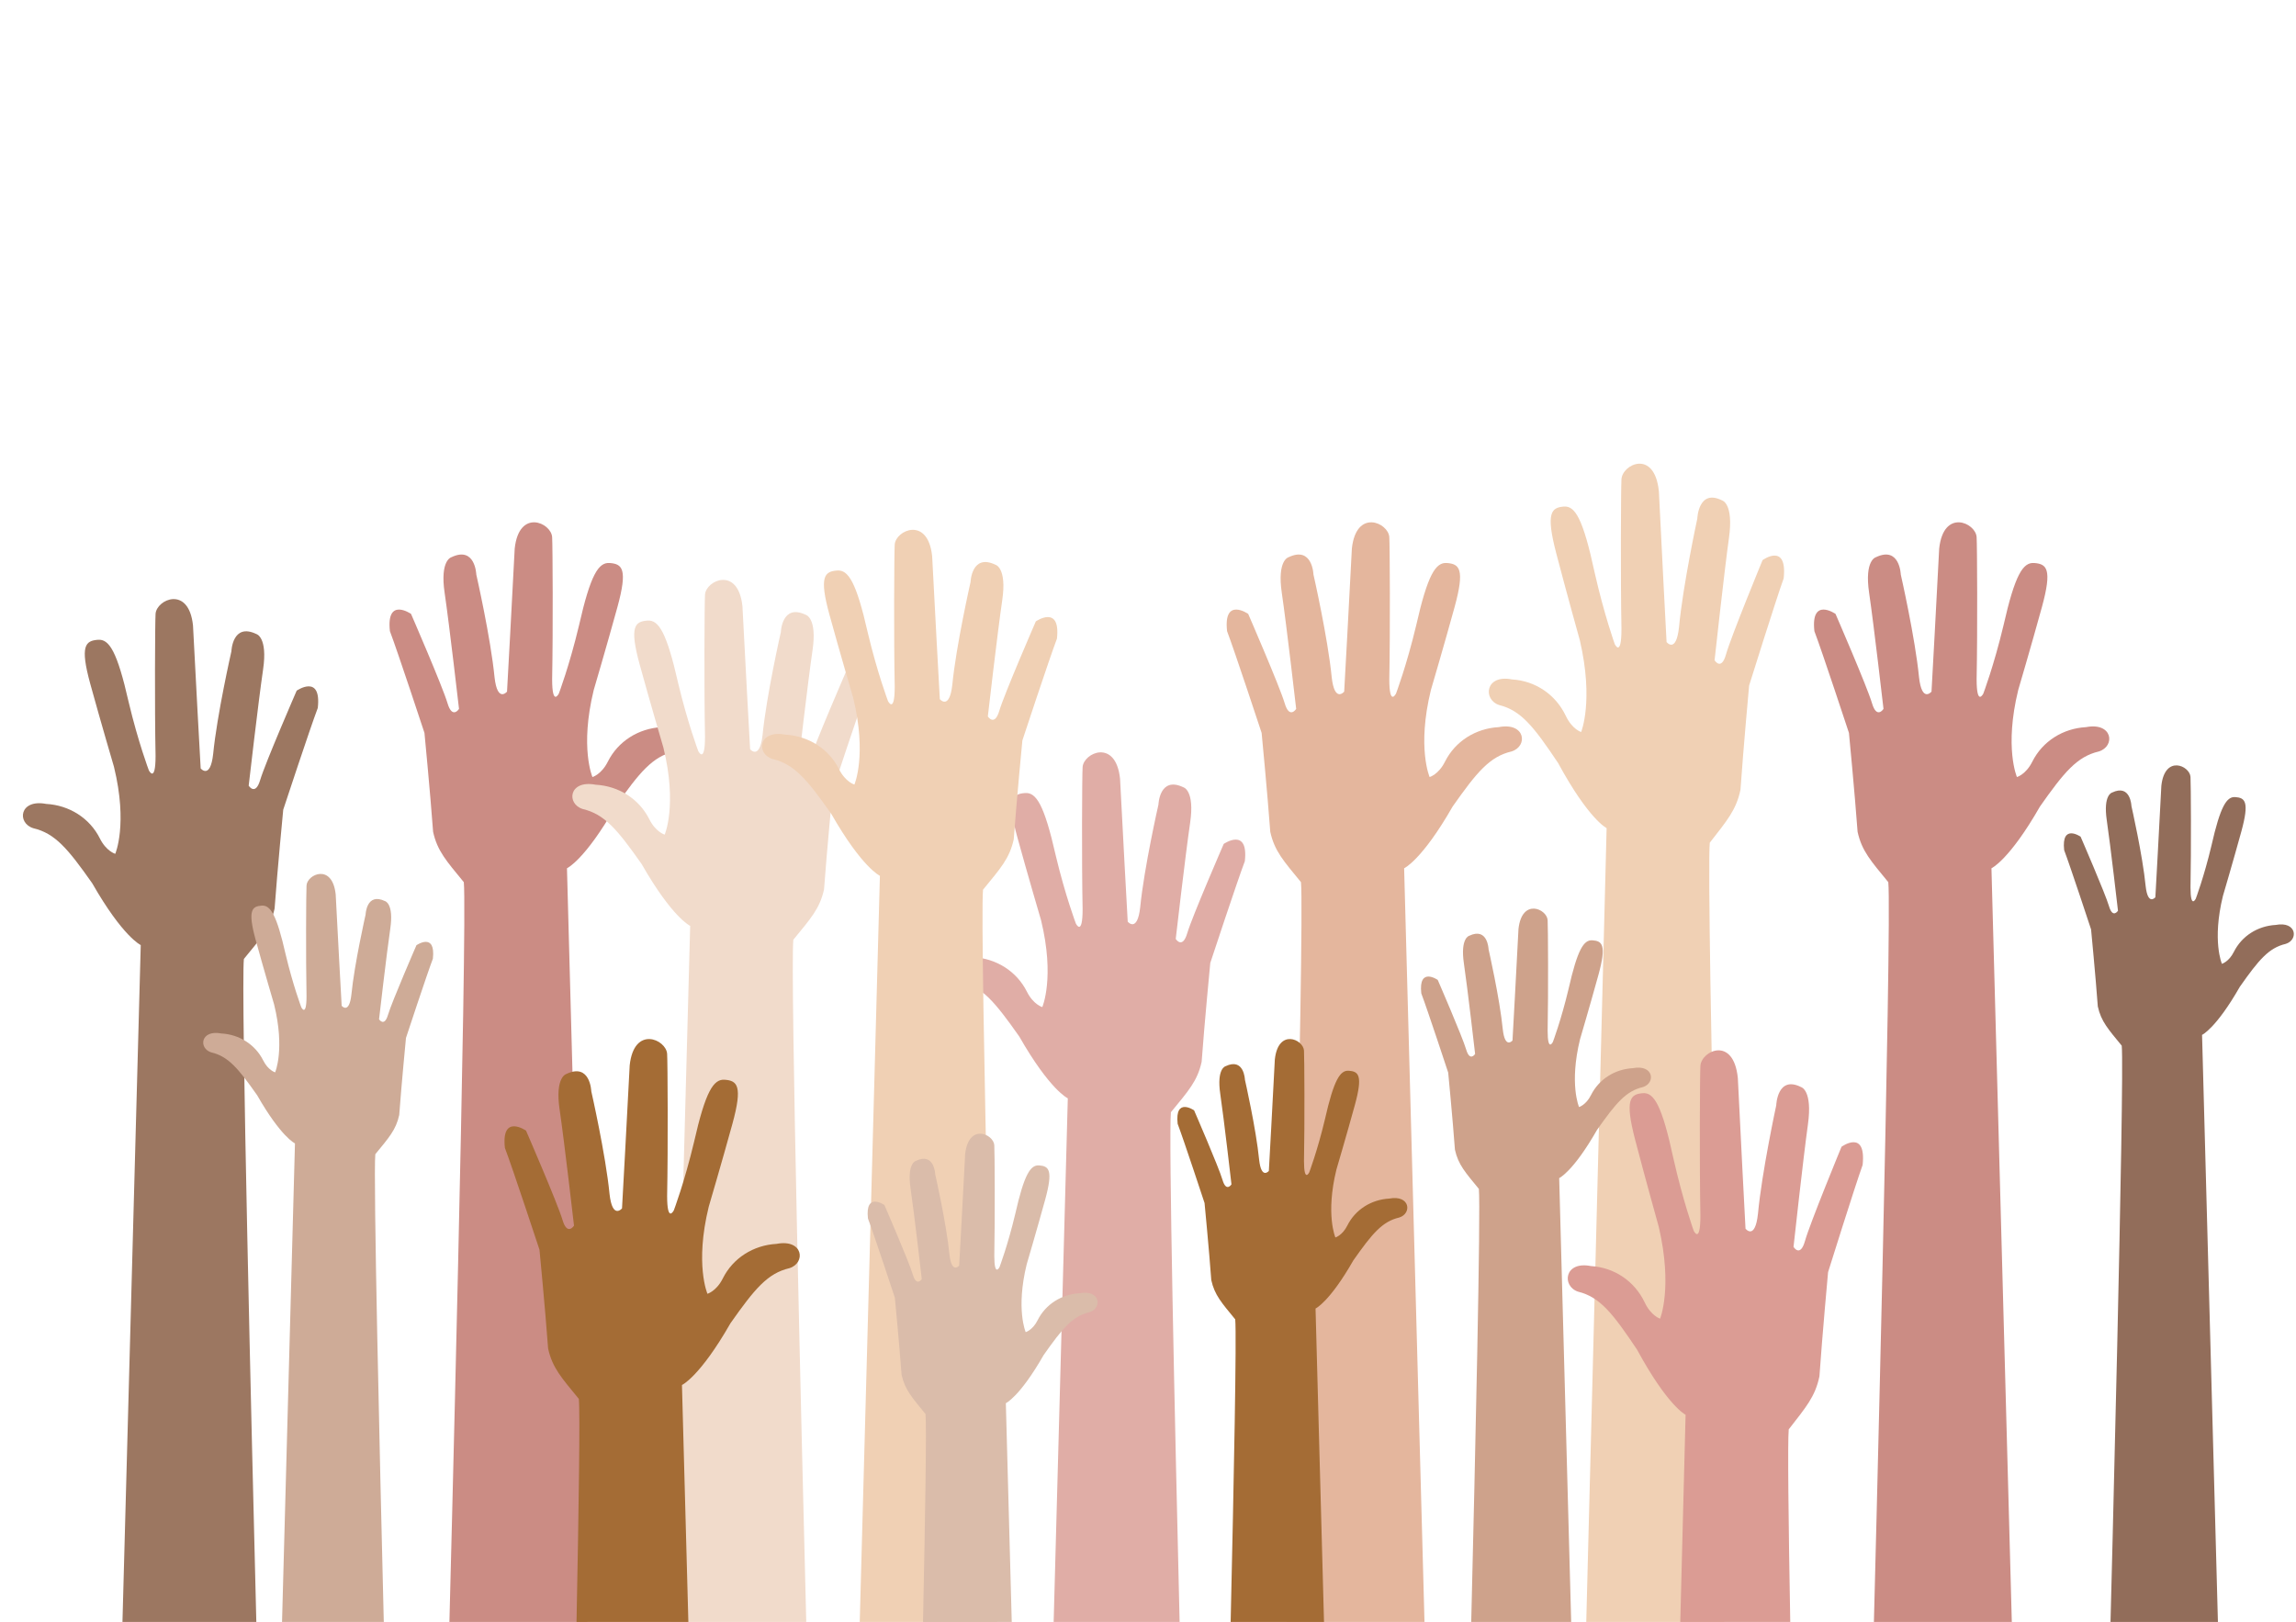 <?xml version="1.0" encoding="UTF-8"?> <svg xmlns="http://www.w3.org/2000/svg" id="Layer_1" viewBox="0 0 2384 1684"> <defs> <style>.cls-1{fill:none;}.cls-2{fill:#f1dbcb;}.cls-3{fill:#e4b69d;}.cls-4{fill:#f0d0b4;}.cls-5{fill:#926d5a;}.cls-6{fill:#9c7761;}.cls-7{fill:#ceab97;}.cls-8{fill:#cea28b;}.cls-9{fill:#cb8c84;}.cls-10{fill:#dabcaa;}.cls-11{fill:#db9c94;}.cls-12{fill:#e0ada6;}.cls-13{fill:#a46c35;}</style> </defs> <path class="cls-9" d="M2088.92,1684l-21.14-782.5s18.48-8.35,50.38-64.16c25.25-35.88,38.54-51.82,61.13-57.14,17.27-5.32,14.61-30.56-13.29-25.25-23.92,1.33-45.18,14.62-55.81,35.88-6.64,13.29-15.95,15.95-15.95,15.95,0,0-13.29-30.56,1.33-90.36,0,0,13.62-46.18,24.58-86.04,10.96-39.87,4.98-44.85-7.97-45.84-11.63-.9-19.93,11.96-31.89,64.78-9.97,41.86-20.93,70.76-20.93,70.76,0,0-6.98,13.95-6.98-14.95,1-49.83,.57-139,0-147.5-1-14.95-34.38-29.9-38.87,11.96-1.99,40.86-7.97,148.5-7.97,148.5,0,0-9.97,11.96-12.96-14.95-3.99-40.86-18.94-106.64-18.94-106.64,0,0-1-29.9-25.91-17.94,0,0-11.96,2.99-6.98,36.88s14.95,120.59,14.95,120.59c0,0-6.98,10.96-11.96-5.98-4.98-16.94-37.87-92.69-37.87-92.69,0,0-25.91-17.94-21.93,17.94,7.97,20.93,35.88,105.64,35.88,105.64,0,0,5.98,61.79,8.97,102.65,4.38,20.07,13.95,30.4,31.89,52.32,3.99,39.86-14.95,768.09-14.95,768.09h143.18Z"></path> <path class="cls-9" d="M609.84,1684l-21.14-782.5s18.48-8.35,50.38-64.16c25.25-35.88,38.54-51.82,61.13-57.14,17.27-5.32,14.61-30.56-13.29-25.25-23.92,1.33-45.18,14.62-55.81,35.88-6.64,13.29-15.95,15.95-15.95,15.95,0,0-13.29-30.56,1.33-90.36,0,0,13.62-46.18,24.58-86.04,10.96-39.87,4.98-44.85-7.97-45.84-11.63-.9-19.93,11.96-31.89,64.78-9.97,41.86-20.93,70.76-20.93,70.76,0,0-6.98,13.95-6.98-14.95,1-49.83,.57-139,0-147.5-1-14.95-34.38-29.9-38.87,11.96-1.99,40.86-7.97,148.5-7.97,148.5,0,0-9.97,11.96-12.96-14.95-3.99-40.86-18.94-106.64-18.94-106.64,0,0-1-29.9-25.91-17.94,0,0-11.96,2.99-6.98,36.88,4.98,33.89,14.95,120.59,14.95,120.59,0,0-6.98,10.96-11.96-5.98-4.98-16.94-37.87-92.69-37.87-92.69,0,0-25.91-17.94-21.93,17.94,7.97,20.93,35.88,105.64,35.88,105.64,0,0,5.98,61.79,8.97,102.65,4.39,20.07,13.95,30.4,31.89,52.32,3.99,39.87-14.95,768.09-14.95,768.09h143.18Z"></path> <path class="cls-3" d="M1479.09,1684l-21.14-782.5s18.48-8.35,50.38-64.16c25.25-35.88,38.54-51.82,61.13-57.14,17.27-5.32,14.61-30.56-13.29-25.25-23.92,1.33-45.18,14.62-55.81,35.88-6.64,13.29-15.95,15.95-15.95,15.95,0,0-13.29-30.56,1.33-90.36,0,0,13.62-46.18,24.58-86.04s4.98-44.85-7.97-45.84c-11.63-.9-19.93,11.96-31.89,64.78-9.97,41.86-20.93,70.76-20.93,70.76,0,0-6.98,13.95-6.98-14.95,1-49.83,.57-139,0-147.5-1-14.95-34.38-29.9-38.87,11.96-1.99,40.86-7.97,148.5-7.97,148.5,0,0-9.97,11.96-12.96-14.95-3.99-40.86-18.94-106.64-18.94-106.64,0,0-1-29.9-25.91-17.94,0,0-11.96,2.99-6.98,36.88,4.98,33.89,14.95,120.59,14.95,120.59,0,0-6.98,10.96-11.96-5.98-4.98-16.94-37.87-92.69-37.87-92.69,0,0-25.91-17.94-21.93,17.94,7.97,20.93,35.88,105.64,35.88,105.64,0,0,5.98,61.79,8.97,102.65,4.38,20.07,13.95,30.4,31.89,52.32,3.99,39.86-14.95,768.09-14.95,768.09h143.18Z"></path> <path class="cls-6" d="M34.63,859.92c22.59,5.32,35.88,21.26,61.13,57.14,31.89,55.81,50.38,64.16,50.38,64.16l-18.99,702.79h139c-4.78-190.1-16.09-656.69-12.92-688.37,17.94-21.93,27.51-32.25,31.89-52.32,2.99-40.86,8.97-102.65,8.97-102.65,0,0,27.91-84.71,35.88-105.64,3.99-35.88-21.93-17.94-21.93-17.94,0,0-32.89,75.74-37.87,92.69-4.98,16.94-11.96,5.98-11.96,5.98,0,0,9.97-86.71,14.95-120.59,4.98-33.89-6.98-36.88-6.98-36.88-24.92-11.96-25.91,17.94-25.91,17.94,0,0-14.95,65.78-18.94,106.64-2.99,26.91-12.96,14.95-12.96,14.95,0,0-5.98-107.64-7.97-148.5-4.48-41.86-37.87-26.91-38.87-11.96-.57,8.5-1,97.67,0,147.5,0,28.9-6.98,14.95-6.98,14.95,0,0-10.96-28.9-20.93-70.76-11.96-52.82-20.26-65.68-31.89-64.78-12.96,1-18.94,5.98-7.97,45.84,10.96,39.87,24.58,86.04,24.58,86.04,14.62,59.8,1.33,90.36,1.33,90.36,0,0-9.3-2.66-15.95-15.95-10.63-21.26-31.89-34.55-55.81-35.88-27.91-5.31-30.56,19.93-13.29,25.25Z"></path> <path class="cls-2" d="M605.12,839.99c22.59,5.32,35.88,21.26,61.13,57.14,31.89,55.81,50.38,64.16,50.38,64.16l-19.52,722.72h140.04c-4.42-174.91-16.71-675.45-13.42-708.31,17.94-21.93,27.51-32.25,31.89-52.32,2.99-40.86,8.97-102.65,8.97-102.65,0,0,27.91-84.71,35.88-105.64,3.99-35.88-21.93-17.94-21.93-17.94,0,0-32.89,75.74-37.87,92.69-4.98,16.94-11.96,5.98-11.96,5.98,0,0,9.97-86.71,14.95-120.59,4.98-33.89-6.98-36.88-6.98-36.88-24.92-11.96-25.91,17.94-25.91,17.94,0,0-14.95,65.78-18.94,106.64-2.99,26.91-12.96,14.95-12.96,14.95,0,0-5.98-107.64-7.97-148.5-4.48-41.86-37.87-26.91-38.87-11.96-.57,8.5-1,97.67,0,147.5,0,28.9-6.98,14.95-6.98,14.95,0,0-10.96-28.9-20.93-70.76-11.96-52.82-20.26-65.68-31.89-64.78-12.96,1-18.94,5.98-7.97,45.84s24.58,86.04,24.58,86.04c14.62,59.8,1.33,90.36,1.33,90.36,0,0-9.3-2.66-15.95-15.95-10.63-21.26-31.89-34.55-55.81-35.88-27.91-5.31-30.56,19.93-13.29,25.25Z"></path> <path class="cls-12" d="M997.22,1019.06c22.59,5.31,35.88,21.26,61.13,57.13,31.89,55.81,50.38,64.16,50.38,64.16l-14.69,543.64h130.79c-5.17-216.19-11.48-504.56-9.02-529.23,17.94-21.93,27.51-32.25,31.89-52.32,2.99-40.86,8.97-102.65,8.97-102.65,0,0,27.91-84.71,35.88-105.64,3.99-35.88-21.93-17.94-21.93-17.94,0,0-32.89,75.74-37.87,92.69-4.98,16.94-11.96,5.98-11.96,5.98,0,0,9.97-86.71,14.95-120.59,4.98-33.89-6.98-36.88-6.98-36.88-24.92-11.96-25.91,17.94-25.91,17.94,0,0-14.95,65.78-18.94,106.64-2.99,26.91-12.96,14.95-12.96,14.95,0,0-5.98-107.64-7.97-148.5-4.48-41.86-37.87-26.91-38.87-11.96-.57,8.5-1,97.67,0,147.5,0,28.9-6.98,14.95-6.98,14.95,0,0-10.96-28.9-20.93-70.76-11.96-52.82-20.26-65.68-31.89-64.78-12.96,1-18.94,5.98-7.97,45.84,10.96,39.86,24.58,86.04,24.58,86.04,14.62,59.8,1.33,90.36,1.33,90.36,0,0-9.3-2.65-15.95-15.95-10.63-21.26-31.89-34.55-55.81-35.88-27.91-5.32-30.56,19.93-13.29,25.25Z"></path> <path class="cls-4" d="M802.11,788.01c22.59,5.31,35.88,21.26,61.13,57.14,31.89,55.81,50.38,64.16,50.38,64.16l-20.93,774.7h142.77c-2.02-78.39-18.49-722.85-14.75-760.29,17.94-21.93,27.51-32.25,31.89-52.32,2.99-40.86,8.97-102.65,8.97-102.65,0,0,27.91-84.71,35.88-105.64,3.99-35.88-21.93-17.94-21.93-17.94,0,0-32.89,75.74-37.87,92.69-4.98,16.94-11.96,5.98-11.96,5.98,0,0,9.97-86.71,14.95-120.59,4.98-33.89-6.98-36.88-6.98-36.88-24.92-11.96-25.91,17.94-25.91,17.94,0,0-14.95,65.78-18.94,106.64-2.99,26.91-12.96,14.95-12.96,14.95,0,0-5.98-107.64-7.97-148.5-4.48-41.86-37.87-26.91-38.87-11.96-.57,8.5-1,97.67,0,147.5,0,28.9-6.98,14.95-6.98,14.95,0,0-10.96-28.9-20.93-70.76-11.96-52.82-20.26-65.68-31.89-64.78-12.96,1-18.94,5.98-7.97,45.84,10.96,39.87,24.58,86.04,24.58,86.04,14.62,59.8,1.33,90.36,1.33,90.36,0,0-9.3-2.66-15.95-15.95-10.63-21.26-31.89-34.55-55.81-35.88-27.91-5.32-30.56,19.93-13.29,25.25Z"></path> <path class="cls-4" d="M1647.06,1684l21.14-824.21s-18.48-8.79-50.38-67.58c-25.25-37.79-38.54-54.58-61.13-60.18-17.27-5.6-14.61-32.2,13.29-26.6,23.92,1.4,45.18,15.39,55.81,37.79,6.64,14,15.95,16.8,15.95,16.8,0,0,13.29-32.19-1.33-95.17,0,0-13.62-48.64-24.58-90.63-10.96-41.99-4.98-47.24,7.97-48.29,11.63-.94,19.93,12.6,31.89,68.23,9.97,44.09,20.93,74.53,20.93,74.53,0,0,6.98,14.7,6.98-15.75-1-52.49-.57-146.41,0-155.36,1-15.75,34.38-31.49,38.87,12.6,1.99,43.04,7.97,156.41,7.97,156.41,0,0,9.97,12.6,12.96-15.75,3.99-43.04,18.94-112.32,18.94-112.32,0,0,1-31.49,25.91-18.9,0,0,11.96,3.15,6.98,38.84-4.98,35.69-14.95,127.02-14.95,127.02,0,0,6.98,11.55,11.96-6.3,4.98-17.85,37.87-97.63,37.87-97.63,0,0,25.91-18.9,21.93,18.9-7.97,22.04-35.88,111.27-35.88,111.27,0,0-5.98,65.08-8.97,108.12-4.38,21.14-13.95,32.02-31.89,55.11-3.99,41.99,14.95,809.03,14.95,809.03h-143.18Z"></path> <path class="cls-11" d="M1638.68,1341.12c22.59,5.6,35.88,22.39,61.13,60.18,31.89,58.79,50.38,67.58,50.38,67.58l-5.52,215.13h114.2c-1.88-106.11-2.81-187.08-1.59-199.95,17.94-23.09,27.51-33.97,31.89-55.11,2.99-43.04,8.97-108.13,8.97-108.13,0,0,27.91-89.23,35.88-111.27,3.99-37.79-21.93-18.9-21.93-18.9,0,0-32.89,79.78-37.87,97.63-4.98,17.85-11.96,6.3-11.96,6.3,0,0,9.97-91.32,14.95-127.02,4.98-35.69-6.98-38.84-6.98-38.84-24.92-12.59-25.91,18.9-25.91,18.9,0,0-14.95,69.29-18.94,112.32-2.99,28.35-12.96,15.75-12.96,15.75,0,0-5.98-113.37-7.97-156.41-4.48-44.09-37.87-28.34-38.87-12.6-.57,8.95-1,102.88,0,155.36,0,30.44-6.98,15.74-6.98,15.74,0,0-10.96-30.44-20.93-74.53-11.96-55.64-20.26-69.18-31.89-68.24-12.96,1.05-18.94,6.3-7.97,48.29,10.96,41.99,24.58,90.63,24.58,90.63,14.62,62.99,1.33,95.18,1.33,95.18,0,0-9.3-2.8-15.95-16.8-10.63-22.4-31.89-36.39-55.81-37.79-27.91-5.6-30.56,21-13.29,26.6Z"></path> <path class="cls-7" d="M219.41,1092.66c17.6,4.14,27.95,16.56,47.62,44.51,24.84,43.47,39.24,49.97,39.24,49.97l-13.42,496.86h105.65c-4.12-167.09-11.03-463.43-8.8-485.63,13.97-17.08,21.43-25.12,24.84-40.76,2.33-31.83,6.99-79.96,6.99-79.96,0,0,21.73-65.98,27.95-82.29,3.1-27.95-17.08-13.97-17.08-13.97,0,0-25.62,59-29.5,72.2-3.88,13.2-9.32,4.66-9.32,4.66,0,0,7.76-67.54,11.64-93.94,3.88-26.4-5.43-28.72-5.43-28.72-19.41-9.31-20.18,13.98-20.18,13.98,0,0-11.64,51.24-14.75,83.07-2.33,20.96-10.09,11.64-10.09,11.64,0,0-4.66-83.84-6.21-115.67-3.49-32.61-29.5-20.96-30.28-9.32-.44,6.62-.77,76.08,0,114.9,0,22.51-5.43,11.64-5.43,11.64,0,0-8.54-22.51-16.3-55.12-9.32-41.15-15.78-51.16-24.84-50.46-10.1,.77-14.75,4.66-6.21,35.71,8.54,31.05,19.15,67.02,19.15,67.02,11.39,46.58,1.04,70.38,1.04,70.38,0,0-7.25-2.07-12.42-12.42-8.28-16.56-24.85-26.91-43.48-27.95-21.74-4.14-23.81,15.53-10.35,19.67Z"></path> <path class="cls-8" d="M1503.71,1113.68s4.66,48.13,6.98,79.96c3.42,15.63,10.87,23.68,24.85,40.76,2.07,20.68-3.79,279.22-7.93,449.6h103.79l-12.45-460.82s14.4-6.5,39.24-49.97c19.67-27.95,30.02-40.37,47.62-44.51,13.45-4.14,11.38-23.81-10.36-19.67-18.63,1.04-35.19,11.39-43.48,27.95-5.17,10.35-12.42,12.42-12.42,12.42,0,0-10.35-23.81,1.04-70.38,0,0,10.61-35.97,19.15-67.02,8.53-31.05,3.88-34.94-6.21-35.71-9.06-.7-15.53,9.32-24.85,50.46-7.76,32.6-16.3,55.12-16.3,55.12,0,0-5.43,10.87-5.43-11.64,.77-38.82,.44-108.28,0-114.9-.78-11.64-26.78-23.29-30.28,9.32-1.55,31.83-6.21,115.67-6.21,115.67,0,0-7.76,9.32-10.09-11.64-3.11-31.83-14.75-83.07-14.75-83.07,0,0-.78-23.29-20.18-13.98,0,0-9.32,2.33-5.43,28.72,3.88,26.4,11.64,93.94,11.64,93.94,0,0-5.43,8.54-9.31-4.66-3.89-13.2-29.5-72.2-29.5-72.2,0,0-20.18-13.98-17.08,13.97,6.21,16.3,27.95,82.29,27.95,82.29Z"></path> <path class="cls-5" d="M2302.93,1684l-16.47-609.53s14.4-6.5,39.24-49.97c19.67-27.95,30.02-40.37,47.62-44.51,13.45-4.14,11.38-23.81-10.36-19.67-18.63,1.04-35.19,11.39-43.48,27.95-5.17,10.35-12.42,12.42-12.42,12.42,0,0-10.35-23.81,1.04-70.38,0,0,10.61-35.97,19.15-67.02,8.53-31.05,3.88-34.94-6.21-35.71-9.06-.7-15.53,9.32-24.85,50.46-7.76,32.6-16.3,55.12-16.3,55.12,0,0-5.43,10.87-5.43-11.64,.77-38.82,.44-108.28,0-114.9-.78-11.64-26.78-23.29-30.28,9.32-1.55,31.83-6.21,115.67-6.21,115.67,0,0-7.76,9.32-10.09-11.64-3.11-31.83-14.75-83.07-14.75-83.07,0,0-.78-23.29-20.18-13.98,0,0-9.32,2.33-5.43,28.72,3.88,26.4,11.64,93.94,11.64,93.94,0,0-5.43,8.54-9.31-4.66-3.89-13.2-29.5-72.2-29.5-72.2,0,0-20.18-13.98-17.08,13.97,6.21,16.3,27.95,82.29,27.95,82.29,0,0,4.66,48.13,6.98,79.96,3.42,15.63,10.87,23.68,24.85,40.76,3.11,31.05-11.65,598.3-11.65,598.3h111.53Z"></path> <path class="cls-13" d="M1250.73,1249.1s4.66,48.13,6.98,79.96c3.42,15.63,10.87,23.68,24.85,40.76,1.57,15.65-1.4,167.43-4.74,314.18h96.94l-8.79-325.41s14.4-6.5,39.24-49.97c19.67-27.95,30.02-40.37,47.62-44.51,13.45-4.14,11.38-23.81-10.36-19.67-18.63,1.04-35.19,11.39-43.48,27.95-5.17,10.35-12.42,12.42-12.42,12.42,0,0-10.35-23.81,1.04-70.38,0,0,10.61-35.97,19.15-67.02,8.53-31.05,3.88-34.94-6.21-35.71-9.06-.7-15.53,9.32-24.85,50.46-7.76,32.6-16.3,55.12-16.3,55.12,0,0-5.43,10.87-5.43-11.64,.77-38.82,.44-108.28,0-114.9-.78-11.64-26.78-23.29-30.28,9.32-1.55,31.83-6.21,115.67-6.21,115.67,0,0-7.76,9.32-10.09-11.64-3.11-31.83-14.75-83.07-14.75-83.07,0,0-.78-23.29-20.18-13.98,0,0-9.32,2.33-5.43,28.72,3.88,26.4,11.64,93.94,11.64,93.94,0,0-5.43,8.54-9.31-4.66-3.89-13.2-29.5-72.2-29.5-72.2,0,0-20.18-13.98-17.08,13.97,6.21,16.3,27.95,82.29,27.95,82.29Z"></path> <path class="cls-10" d="M929.15,1347.38s4.66,48.13,6.99,79.96c3.41,15.63,10.87,23.68,24.84,40.76,1.21,12.12-.3,105.98-2.59,215.9h92.14l-6.14-227.12s14.4-6.5,39.24-49.97c19.67-27.95,30.02-40.37,47.62-44.51,13.45-4.14,11.38-23.81-10.35-19.67-18.63,1.04-35.2,11.39-43.48,27.95-5.17,10.35-12.42,12.42-12.42,12.42,0,0-10.35-23.81,1.04-70.38,0,0,10.61-35.97,19.15-67.02,8.54-31.05,3.88-34.94-6.21-35.71-9.06-.7-15.53,9.32-24.84,50.46-7.76,32.6-16.3,55.12-16.3,55.12,0,0-5.43,10.87-5.43-11.64,.77-38.82,.44-108.28,0-114.9-.78-11.64-26.78-23.29-30.28,9.32-1.55,31.83-6.21,115.67-6.21,115.67,0,0-7.76,9.32-10.09-11.64-3.11-31.83-14.75-83.07-14.75-83.07,0,0-.77-23.29-20.18-13.98,0,0-9.32,2.33-5.43,28.72,3.88,26.4,11.64,93.94,11.64,93.94,0,0-5.43,8.54-9.32-4.66-3.88-13.2-29.5-72.2-29.5-72.2,0,0-20.18-13.98-17.08,13.97,6.21,16.3,27.95,82.29,27.95,82.29Z"></path> <path class="cls-13" d="M560.15,1297.44s5.98,61.79,8.97,102.65c4.38,20.07,13.95,30.4,31.89,52.32,1.39,13.86,0,110.88-2.39,231.59h116.13l-6.65-246s18.48-8.35,50.38-64.16c25.25-35.88,38.54-51.82,61.13-57.13,17.27-5.32,14.61-30.57-13.29-25.25-23.92,1.33-45.18,14.61-55.81,35.88-6.64,13.29-15.95,15.95-15.95,15.95,0,0-13.29-30.56,1.33-90.36,0,0,13.62-46.18,24.58-86.04,10.96-39.87,4.98-44.85-7.97-45.84-11.63-.9-19.93,11.96-31.89,64.78-9.97,41.86-20.93,70.76-20.93,70.76,0,0-6.98,13.95-6.98-14.95,1-49.83,.57-139.01,0-147.5-1-14.95-34.38-29.9-38.87,11.96-1.99,40.86-7.97,148.5-7.97,148.5,0,0-9.97,11.96-12.96-14.95-3.99-40.86-18.94-106.64-18.94-106.64,0,0-1-29.9-25.91-17.94,0,0-11.96,2.99-6.98,36.88,4.98,33.89,14.95,120.59,14.95,120.59,0,0-6.98,10.96-11.96-5.98s-37.87-92.69-37.87-92.69c0,0-25.91-17.94-21.93,17.94,7.97,20.93,35.88,105.64,35.88,105.64Z"></path> <rect class="cls-1" width="2384" height="1684"></rect> </svg> 